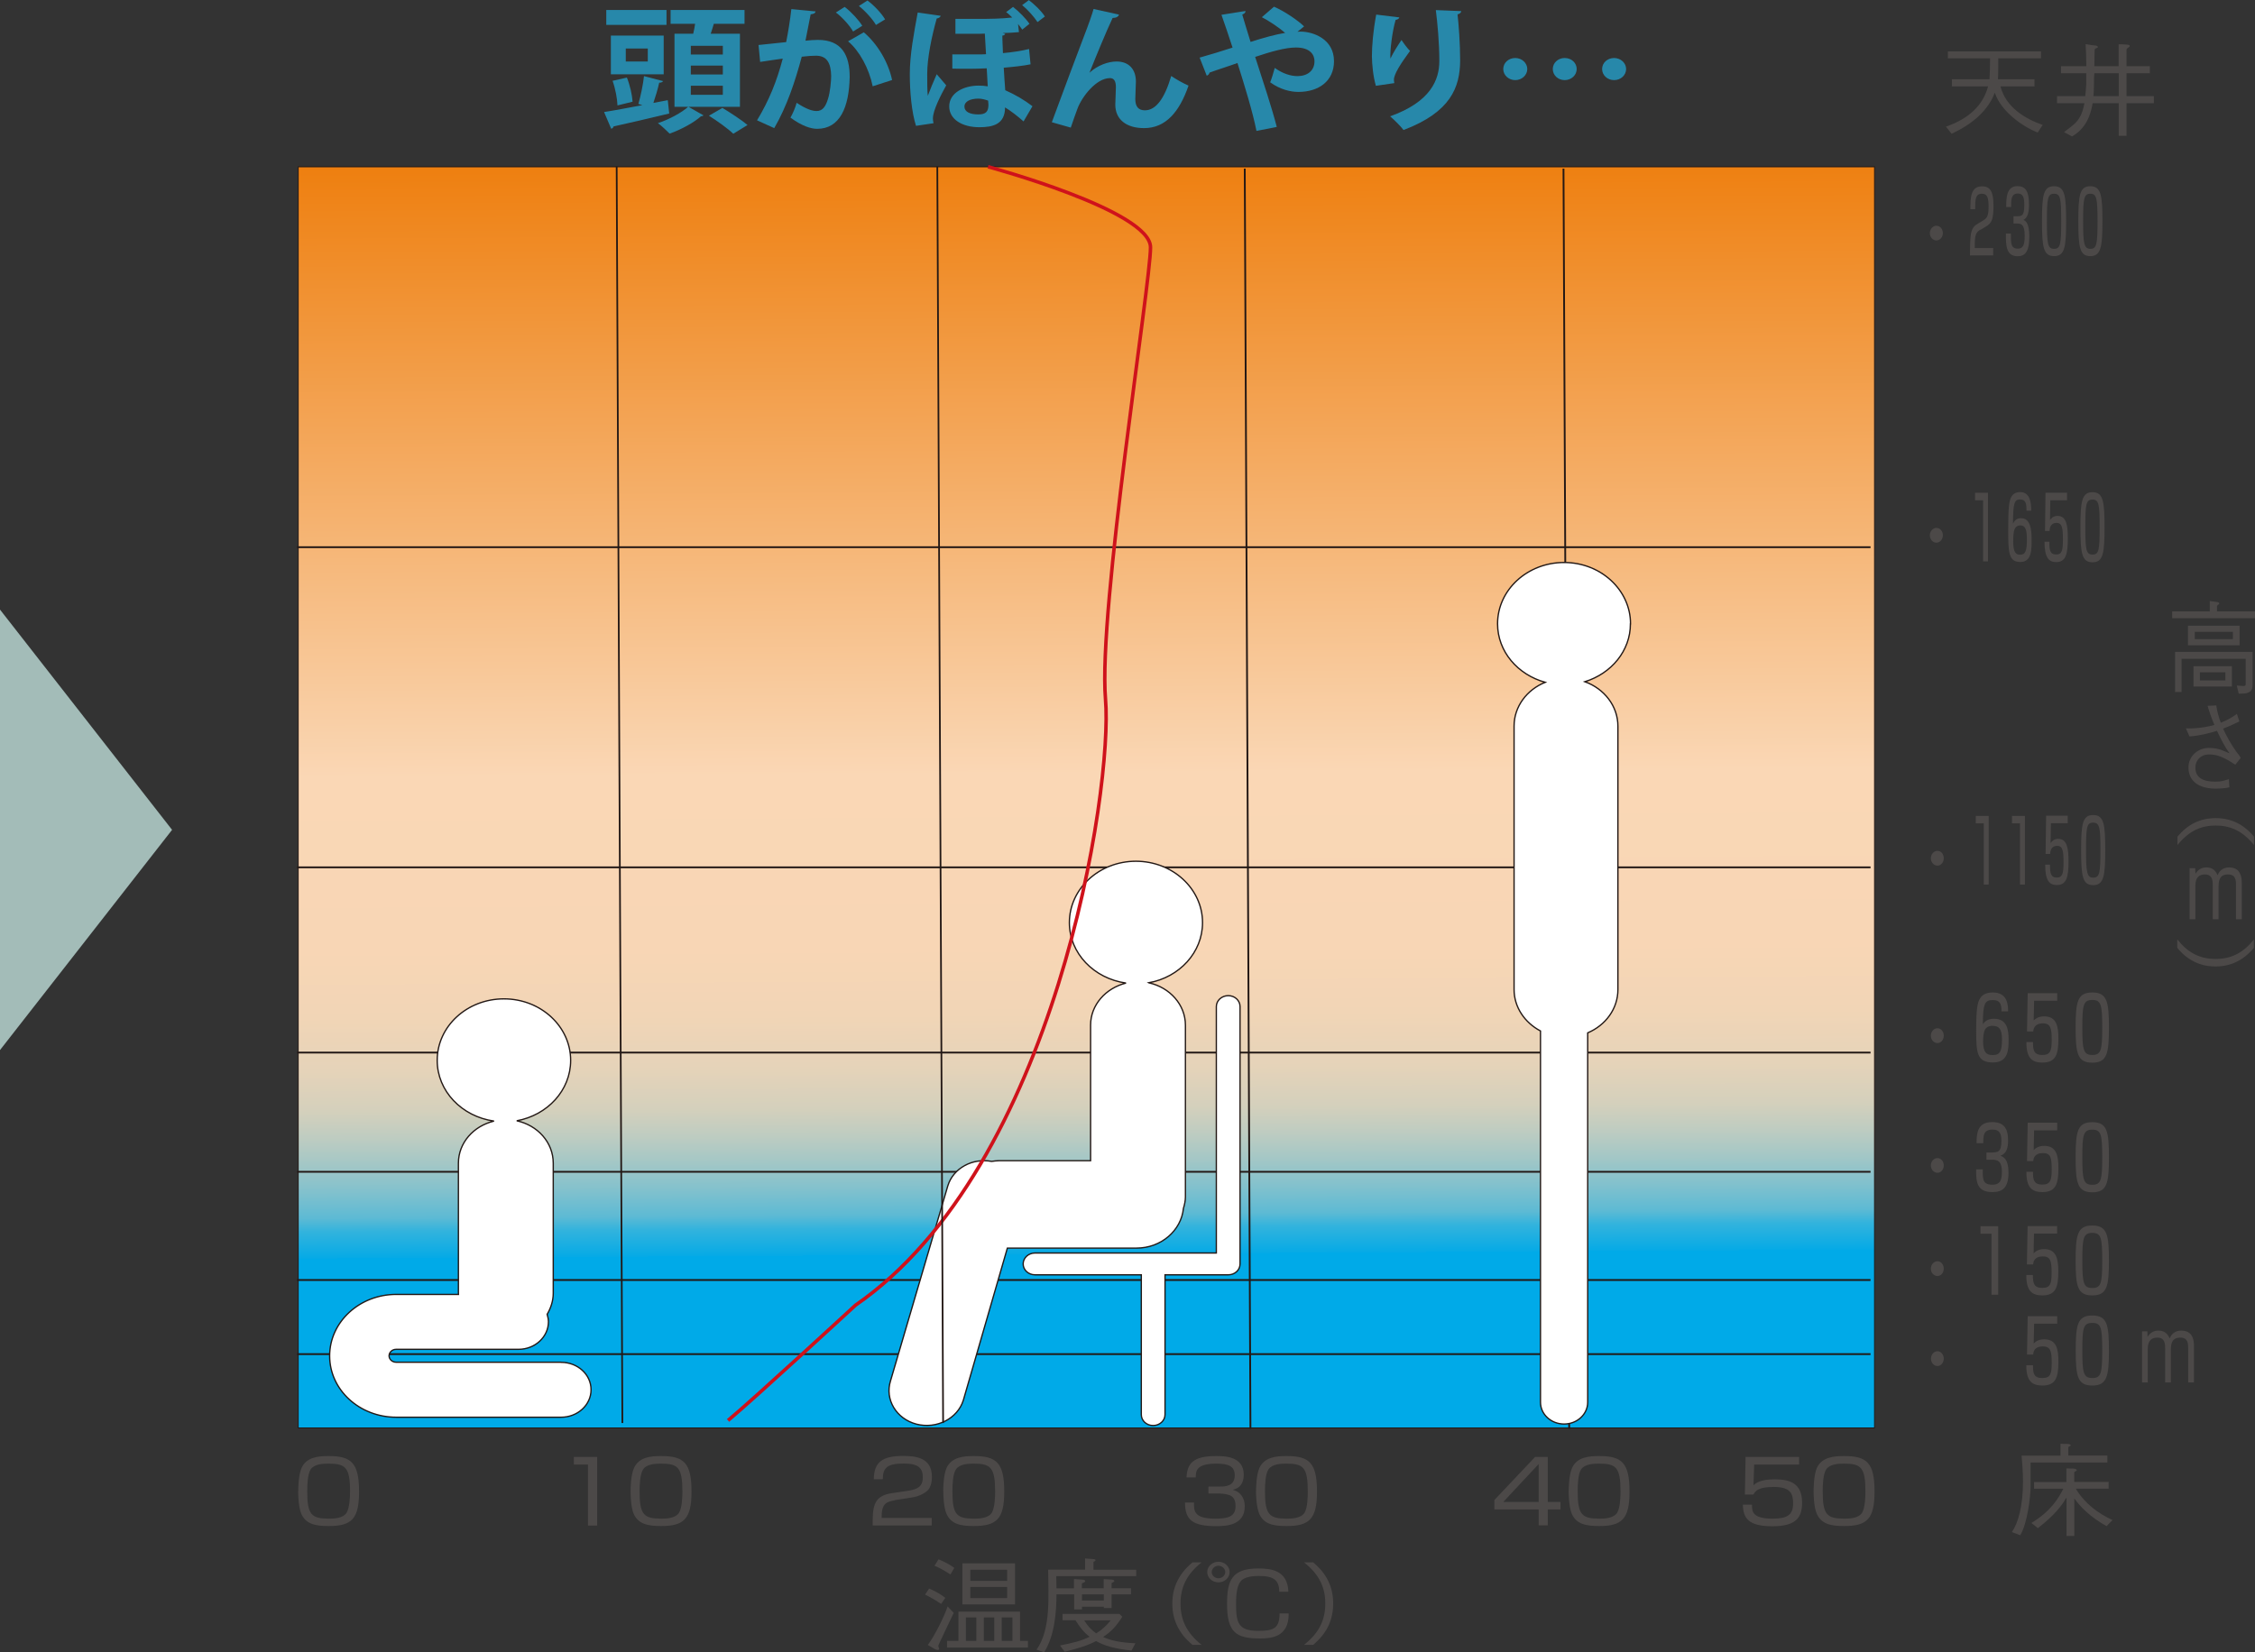 <?xml version="1.0" encoding="UTF-8"?><svg id="_レイヤー_2" xmlns="http://www.w3.org/2000/svg" width="225.4" height="165.2" xmlns:xlink="http://www.w3.org/1999/xlink" viewBox="0 0 225.4 165.2"><rect x="0" y="0" width="225.4" height="165.2" fill="#333333" stroke="none"/><defs><style>.cls-1{fill:url(#linear-gradient);stroke-width:.09px;}.cls-1,.cls-2,.cls-3,.cls-4,.cls-5,.cls-6{stroke:#231815;}.cls-2{stroke-width:0px;}.cls-2,.cls-7,.cls-5,.cls-6{fill:none;}.cls-3{stroke-width:.13px;}.cls-3,.cls-4{fill:#fff;}.cls-4{stroke-width:.13px;}.cls-7{stroke:#cf121b;stroke-width:.35px;}.cls-5{stroke-width:.18px;}.cls-8{fill:#4c4948;}.cls-8,.cls-9,.cls-10{stroke-width:0px;}.cls-9{fill:#2788aa;}.cls-10{fill:#a3bcb8;}.cls-6{stroke-width:.17px;}</style><linearGradient id="linear-gradient" x1="-131.77" y1="-810.97" x2="-132.69" y2="-969.9" gradientTransform="translate(219.25 825.29) scale(.84)" gradientUnits="userSpaceOnUse"><stop offset=".14" stop-color="#00aae8"/><stop offset=".14" stop-color="#05aae6"/><stop offset=".16" stop-color="#32b3dd"/><stop offset=".17" stop-color="#5dbad4"/><stop offset=".19" stop-color="#82c1cd"/><stop offset=".21" stop-color="#a3c7c6"/><stop offset=".23" stop-color="#beccc1"/><stop offset=".25" stop-color="#d4d0bc"/><stop offset=".28" stop-color="#e5d3b9"/><stop offset=".32" stop-color="#f1d5b6"/><stop offset=".37" stop-color="#f8d6b5"/><stop offset=".5" stop-color="#fad7b5"/><stop offset="1" stop-color="#ed7700"/></linearGradient></defs><g id="_レイヤー_1-2"><path class="cls-8" d="m225.3,84.49c-1.19-1.48-2.45-1.95-3.83-1.95s-2.63.47-3.82,1.95v-.84c1.04-1.24,2.27-1.85,3.82-1.85s2.79.61,3.83,1.85v.84Z"/><path class="cls-8" d="m217.64,93.93c1.03,1.3,2.21,1.95,3.82,1.95s2.8-.65,3.83-1.95v.84c-.2.24-.67.78-1.42,1.23-.69.4-1.47.63-2.42.63s-1.72-.23-2.41-.63c-.75-.44-1.21-.99-1.41-1.23v-.84Z"/><path class="cls-8" d="m219.42,86.79l.03.57c.26-.41.6-.63,1.09-.63.55,0,.89.24,1.12.78.22-.56.66-.78,1.14-.78.24,0,.82.04,1.07.55.19.35.21.67.21,1.04v3.59h-.58v-3.42c0-.48-.02-1.06-.81-1.06-.61,0-.93.31-.93,1.16v3.32h-.58v-3.32c0-.49,0-1.16-.79-1.16-.53,0-.95.26-.95,1.13v3.35h-.58v-5.11h.55Z"/><path class="cls-8" d="m214.64,133.1l.02.57c.26-.41.6-.63,1.09-.63.54,0,.89.24,1.12.78.22-.56.67-.78,1.15-.78.23,0,.82.04,1.08.55.18.35.2.67.2,1.04v3.59h-.58v-3.42c0-.48-.02-1.06-.79-1.06-.61,0-.94.31-.94,1.16v3.32h-.57v-3.32c0-.49,0-1.16-.78-1.16-.54,0-.96.26-.96,1.13v3.35h-.57v-5.11h.55Z"/><rect class="cls-1" x="29.81" y="16.68" width="157.56" height="126.09"/><rect class="cls-2" x="29.81" y="16.68" width="157.56" height="126.09"/><line class="cls-5" x1="29.69" y1="54.71" x2="186.97" y2="54.71"/><line class="cls-5" x1="29.69" y1="86.72" x2="186.97" y2="86.72"/><line class="cls-5" x1="29.69" y1="105.24" x2="186.97" y2="105.24"/><line class="cls-5" x1="29.69" y1="117.16" x2="186.97" y2="117.16"/><line class="cls-5" x1="29.69" y1="127.98" x2="186.97" y2="127.98"/><line class="cls-5" x1="29.69" y1="135.39" x2="186.97" y2="135.39"/><line class="cls-5" x1="124.42" y1="16.86" x2="124.99" y2="142.87"/><line class="cls-5" x1="156.28" y1="16.86" x2="156.85" y2="142.87"/><path class="cls-8" d="m120.11,156.21c-1.53,1.21-2.11,2.53-2.11,4.12s.58,2.92,2.11,4.13h-.91c-.26-.22-.85-.7-1.33-1.52-.43-.72-.69-1.57-.69-2.61s.26-1.88.69-2.6c.48-.81,1.07-1.3,1.33-1.52h.91Z"/><path class="cls-8" d="m122.91,157.18c0-.57-.51-1.03-1.12-1.03s-1.12.46-1.12,1.03.5,1.03,1.12,1.03,1.12-.47,1.12-1.03Zm5.87,1.98c-.06-2.19-1.8-2.34-3.01-2.34-2.65,0-3.12,1.21-3.12,3.55,0,2.86.92,3.45,3.28,3.45,1,0,2.92-.06,2.88-2.5h-.91c0,1.48-.59,1.74-2.11,1.74-1.98,0-2.24-.75-2.24-2.68,0-1.23.15-1.91.49-2.31.39-.45,1.32-.5,1.77-.5,1.48,0,2.05.39,2.06,1.58h.92Zm-6.31-1.98c0,.34-.31.62-.68.62s-.67-.28-.67-.62.3-.63.67-.63.68.29.68.63Z"/><path class="cls-8" d="m130.34,164.46c1.54-1.21,2.13-2.52,2.13-4.13s-.59-2.91-2.13-4.12h.92c.94.79,2,2.02,2,4.12s-1.06,3.33-2,4.13h-.92Z"/><path class="cls-8" d="m32.84,146.34c1.7,0,2.15.37,2.15,2.8,0,.39-.03,1.62-.35,2.12-.36.55-1.26.58-1.75.58-1.76,0-2.18-.39-2.18-2.74,0-.6.03-1.72.35-2.2.38-.54,1.29-.56,1.77-.56Zm-3.04,2.75c0,.16.01,1.59.33,2.29.44.97,1.33,1.2,2.71,1.2,2.31,0,3.05-.7,3.05-3.44,0-2.89-.78-3.56-3.05-3.56-.99,0-2.21.1-2.69,1.18-.33.72-.34,2.11-.34,2.33Z"/><path class="cls-8" d="m59.69,145.67v6.86h-.92v-6.1h-1.41v-.76h2.33Z"/><path class="cls-8" d="m66.07,146.34c1.7,0,2.14.37,2.14,2.8,0,.39-.02,1.62-.34,2.12-.37.55-1.26.58-1.76.58-1.76,0-2.18-.39-2.18-2.74,0-.6.04-1.72.36-2.2.38-.54,1.29-.56,1.78-.56Zm-3.04,2.75c0,.16,0,1.59.32,2.29.45.97,1.33,1.2,2.72,1.2,2.29,0,3.05-.7,3.05-3.44,0-2.89-.76-3.56-3.05-3.56-.99,0-2.2.1-2.69,1.18-.34.72-.35,2.11-.35,2.33Z"/><path class="cls-8" d="m89.44,150.01c-.72.12-1.3.25-1.31,1.55v.21h5v.75h-5.9v-.5c0-1.86.45-2.5,1.93-2.73l1.69-.25c.87-.15,1.39-.41,1.39-1.33s-.43-1.38-1.91-1.38c-1.63,0-2.09.41-2.09,1.57h-.9c.02-1.7.84-2.33,2.92-2.33,1.21,0,2.89.13,2.89,2.09,0,.33-.05,1.03-.47,1.4-.36.31-.92.58-1.57.67l-1.67.26Z"/><path class="cls-8" d="m97.32,146.34c1.69,0,2.15.37,2.15,2.8,0,.39-.02,1.62-.34,2.12-.36.55-1.26.58-1.76.58-1.76,0-2.17-.39-2.17-2.74,0-.6.03-1.72.36-2.2.38-.54,1.29-.56,1.77-.56Zm-3.03,2.75c0,.16,0,1.59.33,2.29.44.97,1.32,1.2,2.7,1.2,2.3,0,3.06-.7,3.06-3.44,0-2.89-.77-3.56-3.06-3.56-.99,0-2.2.1-2.7,1.18-.33.72-.34,2.11-.34,2.33Z"/><path class="cls-8" d="m119.35,150.22c-.02.8-.04,1.62,2.09,1.62,1.18,0,2.06-.13,2.06-1.25,0-.3-.04-.89-.58-1.09-.12-.04-.51-.17-1.02-.17h-1.11v-.7h1.12c.51,0,1.51,0,1.51-1.12,0-.94-.68-1.17-1.82-1.17-1.93,0-2.08.64-2.08,1.38h-.92c.07-1.41.66-2.14,2.97-2.14.84,0,2.75.03,2.75,1.86,0,1.25-.83,1.45-1.09,1.51.2.08.44.14.69.38.36.34.5.81.5,1.28,0,1.9-1.84,1.98-2.86,1.98-2.38,0-3.11-.64-3.11-2.36h.91Z"/><path class="cls-8" d="m128.58,146.34c1.7,0,2.14.37,2.14,2.8,0,.39-.01,1.62-.33,2.12-.36.55-1.27.58-1.76.58-1.76,0-2.19-.39-2.19-2.74,0-.6.03-1.72.36-2.2.38-.54,1.28-.56,1.77-.56Zm-3.04,2.75c0,.16.02,1.59.34,2.29.44.97,1.31,1.2,2.71,1.2,2.29,0,3.05-.7,3.05-3.44,0-2.89-.77-3.56-3.05-3.56-1,0-2.2.1-2.7,1.18-.33.72-.34,2.11-.34,2.33Z"/><path class="cls-8" d="m153.8,150.17h-3.54l3.54-3.79v3.79Zm-.36-4.5l-4.07,4.31v.94h4.43v1.59h.91v-1.59h1.27v-.75h-1.27v-4.5h-1.26Z"/><path class="cls-8" d="m159.84,146.34c1.7,0,2.14.37,2.14,2.8,0,.39-.02,1.62-.34,2.12-.37.55-1.27.58-1.76.58-1.77,0-2.18-.39-2.18-2.74,0-.6.02-1.72.35-2.2.38-.54,1.29-.56,1.79-.56Zm-3.05,2.75c0,.16.02,1.59.33,2.29.45.97,1.32,1.2,2.72,1.2,2.28,0,3.04-.7,3.04-3.44,0-2.89-.76-3.56-3.04-3.56-1,0-2.21.1-2.7,1.18-.33.72-.34,2.11-.34,2.33Z"/><path class="cls-8" d="m179.83,145.67v.76h-4.49l-.07,2.07c.29-.25.71-.59,2.14-.59s2.72.34,2.72,2.33c0,1.48-.59,2.36-2.97,2.36s-2.92-.79-2.95-2.16h.91c0,.65.01,1.4,2.04,1.4,1.44,0,2.07-.34,2.07-1.51,0-.94-.2-1.66-1.93-1.66-1.52,0-1.83.38-2.04.76h-.85l.07-3.76h5.36Z"/><path class="cls-8" d="m184.33,146.34c1.69,0,2.13.37,2.13,2.8,0,.39-.02,1.62-.34,2.12-.36.55-1.26.58-1.76.58-1.76,0-2.17-.39-2.17-2.74,0-.6.03-1.72.36-2.2.38-.54,1.28-.56,1.78-.56Zm-3.05,2.75c0,.16,0,1.59.33,2.29.45.97,1.32,1.2,2.72,1.2,2.28,0,3.04-.7,3.04-3.44,0-2.89-.76-3.56-3.04-3.56-1.01,0-2.22.1-2.72,1.18-.32.72-.33,2.11-.33,2.33Z"/><path class="cls-3" d="m162.98,62.37c0-3.38-2.97-6.13-6.64-6.13s-6.65,2.74-6.65,6.13c0,2.78,2.02,5.09,4.76,5.85-1.83.74-3.11,2.42-3.11,4.38v26.33c0,1.78,1.07,3.32,2.64,4.15v37.12c0,1.21,1.06,2.18,2.36,2.18s2.36-.97,2.36-2.18v-36.93c1.79-.76,3.02-2.41,3.02-4.33v-26.33c0-2.02-1.37-3.75-3.3-4.45,2.64-.82,4.55-3.08,4.55-5.79Z"/><path class="cls-3" d="m114.83,98.26c3.06-.55,5.37-3.03,5.37-6.01,0-3.39-2.99-6.14-6.66-6.14s-6.65,2.75-6.65,6.14c0,3.07,2.46,5.59,5.66,6.04-2.03.51-3.54,2.18-3.54,4.21v13.55h-9.15c-.26,0-.5.04-.74.07-1.92-.36-3.84.68-4.38,2.44l-5.73,19.51c-.58,1.85.57,3.79,2.59,4.32,2.01.52,4.11-.54,4.69-2.39l4.4-15.21h12.91c2.47,0,4.47-1.76,4.69-3.97.11-.37.2-.76.2-1.16v-17.15c0-2.06-1.56-3.78-3.64-4.24Z"/><path class="cls-3" d="m122.77,99.55c-.66,0-1.19.49-1.19,1.09v24.64h-18.13c-.65,0-1.18.49-1.18,1.09s.52,1.09,1.18,1.09h10.63v13.98c0,.6.52,1.09,1.18,1.09s1.19-.49,1.19-1.09v-13.98h6.33c.65,0,1.17-.48,1.17-1.09v-25.73c0-.6-.52-1.09-1.17-1.09Z"/><path class="cls-4" d="m56.07,136.2h-16.48c-.38,0-.7-.29-.7-.64s.31-.65.7-.65h12.24c1.65,0,2.99-1.24,2.99-2.76,0-.25-.06-.5-.13-.74.37-.63.61-1.34.61-2.11v-13c0-2.08-1.56-3.79-3.65-4.24,3.07-.56,5.39-3.04,5.39-6.04,0-3.39-2.98-6.15-6.67-6.15s-6.67,2.75-6.67,6.15c0,3.08,2.47,5.62,5.68,6.07-2.05.49-3.56,2.17-3.56,4.22v13s.01.08.01.11h-6.22c-3.67,0-6.66,2.75-6.66,6.15s2.99,6.13,6.66,6.13h16.48c1.64,0,2.99-1.22,2.99-2.75s-1.34-2.74-2.99-2.74Z"/><path class="cls-7" d="m98.76,16.67s16.24,4.38,16.24,8.06-5.24,36.18-4.5,45.17c.76,8.98-4.99,46.78-24.99,60.6,0,0-10.24,9.45-12.74,11.52"/><line class="cls-6" x1="61.64" y1="16.66" x2="62.21" y2="142.28"/><line class="cls-6" x1="93.69" y1="16.66" x2="94.27" y2="142.28"/><path class="cls-8" d="m223.86,64.52v-1.96h-5.16v1.96h5.16Zm-.67-.62h-3.81v-.73h3.81v.73Zm-.1,4.74v-2.03h-3.84v2.03h3.84Zm-.65-.61h-2.55v-.81h2.55v.81Zm-1.57-6.9h-3.75v.68h8.29v-.68h-3.81v-.54c0-.06.23-.18.23-.24,0-.07-.09-.14-.18-.15l-.77-.11v1.05Zm-3.48,8.06h.67v-3.32h6.41v2.56c0,.12-.1.16-.24.16s-.65-.05-.65-.05l.19.81h.29c.87,0,1.1-.32,1.1-.85v-3.32h-7.75v3.99Z"/><path class="cls-8" d="m221.53,70.53c.07.56.26,1.23.45,1.73.55-.21,1.12-.52,1.61-.88l.25.75c-.33.16-.92.45-1.63.72.38.85.88,1.69,1.34,2.33.16.21.31.37.42.6l-.54.68c-1.16-.77-1.82-1.03-2.63-1.03s-1.36.57-1.36,1.32c0,1.41,1.52,1.4,2.07,1.4s.87-.12,1.28-.25l.05.82c-.37.1-1.03.13-1.37.13-1.78,0-2.72-.82-2.72-2.11,0-1.19,1-1.96,2.03-1.96s1.51.32,2.03.53l.02-.02c-.41-.57-.84-1.37-1.23-2.22-.81.25-1.77.5-2.75.56l-.36-.81c.83.04,1.86-.06,2.85-.34-.28-.65-.51-1.31-.68-1.91l.88-.04Z"/><path class="cls-8" d="m99.38,164.06h-1.04v-2.34h1.04v2.34Zm-3.58,0h-1.14v.67h8.09v-.67h-.79v-2.92h-6.16v2.92Zm1.79,0h-1.04v-2.34h1.04v2.34Zm3.61,0h-1.07v-2.34h1.07v2.34Zm-6.48-3.45c-.31.97-1.31,2.97-1.98,3.86l.72.42c.14.06.32.13.4.02.08-.1-.15-.24-.03-.48.11-.24,1.12-2.39,1.5-3.17l-.62-.65Zm1.48-.19h5.26v-4.11h-5.26v4.11Zm4.47-2.36h-3.68v-1.11h3.68v1.11Zm0,1.72h-3.68v-1.11h3.68v1.11Zm-8.2-.35c.51.26,1.18.63,1.6.94l.42-.61c-.37-.3-1-.68-1.62-.93l-.4.6Zm.93-2.88c.46.17,1.06.52,1.6.87l.39-.66c-.47-.32-.86-.56-1.58-.85l-.4.64Z"/><path class="cls-8" d="m111.02,162.01c-.45.57-.96,1.01-1.45,1.3-.49-.34-.87-.76-1.2-1.3h2.65Zm-3.65-2.6v1.5h.78v-.27h2.18v.14h.78v-1.37h1.94v-.61h-1.94v-.5c0-.06.27-.11.27-.22,0-.1-.12-.13-.28-.15l-.78-.04v.91h-2.18v-.46c0-.08.33-.1.33-.25,0-.08-.07-.14-.27-.15l-.85-.06v.93h-1.75c0-.54-.02-.95-.02-1.22h7.99v-.64h-4.27v-.76c0-.09.2-.07.2-.18,0-.12-.1-.12-.26-.13l-.78-.06v1.12h-3.69c0,2.57.32,5.91-1.16,8l.76.26c1.06-1.7,1.23-4.07,1.23-5.79h1.75Zm.78.62v-.62h2.18v.62h-2.18Zm-1.73,5.12c1.23-.31,2.25-.6,3.14-1.07.82.47,1.92.78,3.54.95l.39-.73c-1.38-.06-2.4-.24-3.23-.63.81-.53,1.3-1.05,1.92-2.02l-.29-.29h-5.68v.64h1.29c.4.64.81,1.19,1.41,1.65-.83.42-1.74.63-2.96.87l.47.62Z"/><path class="cls-8" d="m194.2,53.52c0-.41-.28-.74-.65-.74-.34,0-.65.33-.65.74s.3.74.65.74c.36,0,.65-.34.65-.74Z"/><path class="cls-8" d="m194.2,23.31c0-.41-.28-.74-.65-.74-.34,0-.65.33-.65.74s.3.73.65.73c.36,0,.65-.33.65-.73Z"/><path class="cls-8" d="m193.66,86.55c-.36,0-.66-.34-.66-.74s.3-.74.66-.74.63.33.63.74-.28.74-.63.74Z"/><path class="cls-8" d="m193.66,104.29c-.36,0-.66-.33-.66-.74s.3-.74.66-.74.63.33.63.74-.28.74-.63.74Z"/><path class="cls-8" d="m194.29,116.52c0-.41-.28-.73-.63-.73s-.66.32-.66.73.3.74.66.74.63-.34.63-.74Z"/><path class="cls-8" d="m194.29,126.85c0-.41-.28-.75-.63-.75s-.66.34-.66.75.3.73.66.73.63-.33.63-.73Z"/><path class="cls-8" d="m193.66,136.58c-.36,0-.65-.33-.65-.74s.3-.74.65-.74.63.34.63.74-.28.74-.63.74Z"/><path class="cls-8" d="m198.71,49.27v6.86h-.49v-6.11h-.8v-.75h1.29Z"/><path class="cls-8" d="m201.91,52.53c.46,0,.69.26.69,1.36,0,1.18-.14,1.57-.68,1.57-.41,0-.69-.19-.69-1.36,0-.31.02-.91.13-1.17.14-.35.44-.4.56-.4Zm1.12-1.46c0-.7-.06-1.87-1.11-1.87-.32,0-.74.11-.94.61-.15.38-.25.89-.25,3.17s.05,3.21,1.22,3.21,1.12-1.34,1.12-2.27-.1-2.11-1.05-2.11c-.54,0-.72.37-.81.55.01-2.05.13-2.42.7-2.42s.65.37.65,1.12h.48Z"/><path class="cls-8" d="m206.61,49.27v.75h-1.67l-.03,1.97c.1-.14.31-.41.75-.41.91,0,1.03.99,1.03,2.24,0,1.57-.19,2.38-1.16,2.38-.73,0-1.17-.42-1.17-2.04h.49c-.02.82.06,1.28.67,1.28s.68-.44.68-1.53-.07-1.63-.64-1.63c-.63,0-.68.56-.7.81h-.45l.05-3.83h2.15Z"/><path class="cls-8" d="m209.16,49.95c.64,0,.71.49.71,2.76s-.07,2.74-.71,2.74-.72-.48-.72-2.74.06-2.76.71-2.76Zm0-.74c-1.07,0-1.21.91-1.21,3.51s.14,3.5,1.21,3.5,1.2-.92,1.2-3.5-.13-3.51-1.2-3.51Z"/><path class="cls-8" d="m198.78,81.57v6.87h-.49v-6.12h-.8v-.74h1.29Z"/><path class="cls-8" d="m202.4,81.57v6.87h-.49v-6.12h-.8v-.74h1.29Z"/><path class="cls-8" d="m206.68,81.57v.74h-1.68l-.03,1.98c.11-.15.31-.42.76-.42.9,0,1.03,1,1.03,2.24,0,1.57-.19,2.38-1.17,2.38-.73,0-1.17-.43-1.16-2.04h.48c-.01.83.07,1.29.67,1.29s.68-.45.68-1.53-.06-1.64-.63-1.64c-.64,0-.69.57-.71.81h-.45l.05-3.83h2.15Z"/><path class="cls-8" d="m209.22,82.25c.65,0,.73.49.73,2.74s-.08,2.76-.71,2.76-.73-.48-.73-2.76.07-2.74.71-2.74Zm0-.76c-1.07,0-1.2.91-1.2,3.5s.13,3.51,1.2,3.51,1.21-.92,1.21-3.51-.13-3.5-1.21-3.5Z"/><path class="cls-8" d="m199.15,102.57c.64,0,.96.27.96,1.35,0,1.18-.2,1.57-.92,1.57-.58,0-.97-.2-.97-1.37,0-.32.04-.9.18-1.16.2-.37.61-.4.76-.4Zm1.57-1.46c0-.71-.09-1.88-1.53-1.88-.45,0-1.03.12-1.3.64-.21.37-.36.88-.36,3.15s.08,3.21,1.69,3.21c1.53,0,1.55-1.33,1.55-2.28s-.13-2.09-1.45-2.09c-.75,0-.99.36-1.12.55,0-2.05.19-2.42.98-2.42.74,0,.88.38.88,1.13h.67Z"/><path class="cls-8" d="m205.63,99.31v.75h-2.31l-.04,1.97c.15-.14.43-.41,1.05-.41,1.24,0,1.42,1,1.42,2.23,0,1.58-.26,2.39-1.6,2.39-1.01,0-1.61-.42-1.6-2.05h.66c-.01.84.11,1.29.93,1.29s.94-.43.94-1.52-.09-1.64-.87-1.64c-.88,0-.95.57-.98.81h-.62l.07-3.83h2.96Z"/><path class="cls-8" d="m209.14,99.98c.88,0,.99.49.99,2.75s-.11,2.75-.99,2.75-1-.48-1-2.75.11-2.75,1-2.75Zm0-.75c-1.48,0-1.67.91-1.67,3.51s.19,3.51,1.67,3.51,1.66-.93,1.66-3.51-.18-3.51-1.66-3.51Z"/><path class="cls-8" d="m198.19,116.93c-.01,1.01,0,1.52.96,1.52.69,0,.95-.32.95-1.27,0-1.23-.54-1.23-1.12-1.23h-.42v-.72h.46c.7,0,1.03-.06,1.03-1.14,0-.65-.11-1.15-.88-1.15-.93,0-.93.62-.93,1.36h-.67c0-1.03.1-2.11,1.56-2.11,1.09,0,1.59.53,1.59,1.84,0,.72-.14,1.3-.77,1.53.28.1.81.29.81,1.69,0,1.56-.65,1.94-1.61,1.94-1.55,0-1.64-1.01-1.62-2.27h.67Z"/><path class="cls-8" d="m205.63,112.27v.75h-2.31l-.04,1.97c.15-.15.43-.42,1.05-.42,1.24,0,1.42.99,1.42,2.24,0,1.57-.26,2.38-1.6,2.38-1.01,0-1.61-.42-1.6-2.03h.66c-.01.83.11,1.28.93,1.28s.94-.45.94-1.53c0-1.13-.09-1.62-.87-1.62-.88,0-.95.56-.98.8h-.62l.07-3.84h2.96Z"/><path class="cls-8" d="m209.14,112.95c.88,0,.99.49.99,2.75s-.11,2.76-.99,2.76-1-.48-1-2.76.11-2.75,1-2.75Zm0-.75c-1.48,0-1.67.91-1.67,3.5s.19,3.51,1.67,3.51,1.66-.92,1.66-3.51-.18-3.5-1.66-3.5Z"/><path class="cls-8" d="m197.96,122.6v.75h1.1v6.1h.67v-6.85h-1.77Z"/><path class="cls-8" d="m202.67,122.6l-.07,3.82h.62c.03-.24.1-.8.98-.8.78,0,.87.51.87,1.63s-.13,1.52-.94,1.52-.94-.46-.93-1.29h-.66c-.01,1.62.59,2.04,1.6,2.04,1.34,0,1.6-.81,1.6-2.38,0-1.24-.18-2.25-1.42-2.25-.61,0-.9.27-1.05.43l.04-1.98h2.31v-.75h-2.96Z"/><path class="cls-8" d="m209.14,123.27c.88,0,.99.49.99,2.76s-.11,2.75-.99,2.75-1-.48-1-2.75.11-2.76,1-2.76Zm0-.74c-1.48,0-1.67.91-1.67,3.5s.19,3.49,1.67,3.49,1.66-.92,1.66-3.49-.18-3.5-1.66-3.5Z"/><path class="cls-8" d="m205.63,131.6v.75h-2.31l-.04,1.98c.15-.15.43-.42,1.05-.42,1.25,0,1.42,1,1.42,2.24,0,1.57-.26,2.38-1.6,2.38-1.01,0-1.62-.42-1.61-2.03h.67c-.01.83.09,1.28.93,1.28s.94-.44.94-1.53-.09-1.63-.88-1.63c-.88,0-.95.56-.97.81h-.62l.07-3.83h2.96Z"/><path class="cls-8" d="m209.14,132.27c.89,0,.99.49.99,2.76s-.11,2.75-.99,2.75-1-.49-1-2.75.09-2.76.99-2.76Zm0-.74c-1.48,0-1.66.9-1.66,3.5s.19,3.5,1.66,3.5,1.66-.92,1.66-3.5-.17-3.5-1.66-3.5Z"/><path class="cls-8" d="m197.93,22.97c-.42.27-.56.48-.54,1.83h1.84v.74h-2.32c0-.54,0-1.62.1-2.18.13-.65.42-.84.73-1.02l.49-.3c.32-.2.54-.35.54-1.34,0-.92-.11-1.33-.67-1.33-.67,0-.67.63-.67,1.55h-.48c0-1.21.04-2.29,1.17-2.29.85,0,1.14.59,1.14,1.93s-.17,1.75-.74,2.08l-.56.34Z"/><path class="cls-8" d="m201,23.34c-.01,1.01,0,1.52.7,1.52.49,0,.68-.32.68-1.28,0-1.23-.4-1.23-.81-1.23h-.31v-.73h.34c.51,0,.74-.05.74-1.13,0-.65-.08-1.14-.64-1.14-.68,0-.68.62-.68,1.35h-.49c0-1.03.07-2.09,1.13-2.09.79,0,1.15.5,1.15,1.83,0,.73-.1,1.31-.56,1.55.21.09.59.28.59,1.68,0,1.55-.47,1.95-1.16,1.95-1.14,0-1.19-1.02-1.18-2.27h.48Z"/><path class="cls-8" d="m205.32,19.37c.64,0,.71.49.71,2.75s-.07,2.76-.71,2.76-.72-.48-.72-2.76.07-2.75.72-2.75Zm0-.75c-1.08,0-1.21.9-1.21,3.49s.13,3.5,1.21,3.5,1.2-.94,1.2-3.5-.13-3.49-1.2-3.49Z"/><path class="cls-8" d="m208.94,19.37c.64,0,.72.49.72,2.75s-.08,2.76-.71,2.76-.73-.48-.73-2.76.08-2.75.72-2.75Zm0-.75c-1.07,0-1.2.9-1.2,3.49s.13,3.5,1.2,3.5,1.21-.94,1.21-3.5-.13-3.49-1.21-3.49Z"/><path class="cls-8" d="m195.1,8.64v-.71h3.76c.04-.55.06-1.49.06-2.1h-4.22v-.69h9.31v.69h-4.27c0,.34,0,1.68-.03,2.1h3.65v.71h-3.4c.54,2.11,2.51,3.26,4.22,3.85l-.5.76c-1.46-.56-3.66-2.09-4.28-3.96h-.02c-.59,1.59-2.04,3.05-4.31,4.08l-.56-.71c2.34-.81,3.71-2.16,4.21-4.02h-3.62Z"/><path class="cls-8" d="m211.78,10.32v3.26h.78v-3.26h2.73v-.71h-2.73v-2.29h2.33v-.7h-2.33v-1.66c0-.14.32-.25.32-.36,0-.12-.18-.13-.41-.15-.23-.02-.36-.02-.7-.02v2.19h-2.43c.02-.79.03-1.44.03-1.6,0-.26.32-.16.32-.32s-.33-.16-.55-.18c-.21-.03-.38-.07-.67-.11.04.54.06,1.36.07,2.21h-2.53v.7h2.52c0,.42,0,.73,0,1.09-.02.46-.05.85-.1,1.2h-2.82v.71h2.74c-.34,1.86-1.09,2.12-2.04,2.89l.8.43c1.35-.77,1.86-2.07,2.06-3.32h2.61Zm-2.53-.71c.06-.62.05-1.19.06-1.6,0-.26.01-.45.03-.69h2.44v2.29h-2.53Z"/><path class="cls-8" d="m205.95,144.35c.26.02.47.02.65.02.16,0,.38.03.38.13,0,.11-.24.11-.24.22v.81h3.9v.7h-7.67v2.37c0,.99-.32,3.75-1.04,4.9l-.83-.32c.61-.88,1.11-2.56,1.11-5.06,0-1.02-.1-2-.14-2.58h3.89v-1.19Zm1.55,4.51c.88,1.47,2.24,2.47,3.66,3.12l-.6.61c-1.64-.92-2.64-1.95-3.2-2.75h-.02v3.73h-.78v-3.79h-.04c-.69,1.24-1.92,2.31-2.82,3.01l-.65-.52c1.93-1.16,2.7-2.45,3.19-3.42h-2.92v-.67h3.23v-1.36c.27,0,.4.01.6.01.18,0,.43.04.43.16,0,.11-.25.13-.25.23v.95h3.44v.67h-3.27Z"/><path class="cls-9" d="m66.75,10.03l.14,1.32c-2.02.49-4.16.98-5.56,1.29-.02.12-.12.21-.24.23l-.71-1.67c.99-.15,2.36-.41,3.83-.69l-.4-.12c.22-.75.47-1.93.56-2.78l1.91.5c-.05.09-.18.16-.39.16-.13.6-.36,1.38-.58,2.02l1.42-.27Zm-.13-9.04v1.5h-6.02V1h6.02Zm-.28,2.57v3.87h-5.28v-3.87h5.28Zm-3.68,4.19c.31.77.53,1.76.57,2.42l-1.51.37c-.02-.66-.21-1.68-.49-2.46l1.42-.32Zm2.09-1.6v-1.3h-2.2v1.3h2.2Zm5.56,5.39c-.04.05-.13.08-.25.09-.64.59-1.99,1.34-3.13,1.73-.27-.28-.79-.77-1.17-1.05,1.13-.36,2.4-1.07,3.04-1.64l1.51.86Zm3.65-8.17v7.31h-6.54V3.37h1.87c.07-.31.15-.65.19-.99h-2.45v-1.38h7.39v1.38h-3.07c-.09.31-.19.64-.31.99h2.92Zm-1.71,2.08v-.87h-3.2v.87h3.2Zm0,2v-.89h-3.2v.89h3.2Zm0,2.03v-.91h-3.2v.91h3.2Zm1.04,3.89c-.5-.49-1.6-1.28-2.43-1.8l1.35-.78c.8.48,1.93,1.22,2.51,1.71l-1.42.87Z"/><path class="cls-9" d="m81.52,1.14c-.03.2-.22.26-.49.29-.13.67-.36,1.85-.52,2.64.38-.05.92-.08,1.21-.08,2.45-.02,3.21,1.57,3.21,3.7v.02c-.06,3.02-.98,5.17-3.25,5.17-.59,0-1.48-.25-2.67-1.12.24-.42.48-.98.62-1.48,1.01.66,1.59.82,1.99.82.62,0,.92-.47,1.15-1.24.2-.61.31-1.74.31-2.25-.02-1.35-.46-2.04-1.51-2.04-.35,0-.86.03-1.43.1-.67,2.5-1.48,4.94-2.75,7.14l-1.72-.78c1.22-2.02,1.98-3.93,2.57-6.17-.53.08-1.6.22-2.26.33l-.16-1.69,2.76-.29c.2-1,.39-2.15.52-3.3l2.4.23Zm3.75,2.01c-.31-.57-1.13-1.48-1.72-1.9l.88-.56c.67.51,1.41,1.32,1.76,1.89l-.92.57Zm1.96,5.48c-.35-1.75-1.32-3.55-2.46-4.5l1.57-.9c1.37,1.16,2.45,2.98,2.83,4.77l-1.95.63Zm.33-6.13c-.31-.56-1.13-1.46-1.71-1.9l.86-.55c.67.5,1.42,1.3,1.76,1.89l-.92.56Z"/><path class="cls-9" d="m91.56,12.58c-.43-1.34-.62-3.37-.62-5.17,0-1.97.41-4.06.79-6.16l2.3.33c-.03.14-.21.24-.4.27-.5,1.78-.95,3.95-.95,5.53,0,.74,0,1.79.06,2.2.16-.45.62-1.57.89-2.16l.95,1.11c-.52.94-1.33,2.5-1.33,3.31,0,.15.02.3.06.48l-1.74.26Zm8.9-9.17c-.04.09-.13.14-.27.15,0,.19,0,.34.06,1.75.91-.08,1.9-.23,2.61-.41l.15,1.53c-.71.15-1.75.26-2.68.34.05.82.1,1.66.15,2.25,1.01.45,1.93.99,2.72,1.6l-.89,1.52c-.55-.49-1.3-1.08-1.85-1.4,0,1.7-1.23,1.98-2.57,1.98-1.71,0-3.01-.79-3.01-2.08,0-1.36,1.46-2.08,2.94-2.08.31,0,.61.02.91.07-.03-.49-.06-1.17-.1-1.8-1.15.06-2.3.06-3.44.03v-1.42h2.54c.27,0,.54,0,.83-.02l-.12-2.06c-.31.02-.68.02-1.01.02h-1.93v-1.49h2.02c1.6,0,2.63-.02,3.66-.14-.21-.2-.41-.4-.61-.54l.69-.52c.61.48,1.28,1.16,1.64,1.69l-.72.58c-.12-.18-.27-.37-.42-.56l.09.81c-.43.05-1.1.08-1.63.09l.27.09Zm-1.66,7.06c0-.11-.02-.23-.03-.41-.31-.11-.65-.2-.97-.2-.81,0-1.4.28-1.4.8s.56.78,1.38.78c.77,0,1.02-.29,1.02-.97Zm4.9-8.27c-.34-.52-.97-1.23-1.53-1.69l.67-.5c.61.48,1.25,1.08,1.6,1.64l-.74.56Z"/><path class="cls-9" d="m105.14,12.21c.91-2.48,2.79-7.5,3.28-8.77.31-.78.77-2.09.89-2.54l2.54.56c-.07.21-.27.33-.64.34-.61,1.28-1.78,4.13-2.31,5.47.81-.74,1.86-1.12,2.71-1.12,1.23,0,1.93.78,1.93,2.01,0,.25-.06,1.46-.06,1.74,0,.79.34,1.13.96,1.13,1.12,0,1.98-1.22,2.63-3.43.53.35,1.16.71,1.73.96-.91,2.64-2.29,4.25-4.44,4.25-1.81,0-2.88-.89-2.88-2.35,0-.24.06-1.46.06-1.74,0-.63-.2-.91-.59-.91-1.39,0-2.82,1.89-3.25,3.05-.2.55-.45,1.23-.67,1.9l-1.9-.54Z"/><path class="cls-9" d="m129.7,3.18c.1-.02.21-.02.3-.02,1.2,0,3.34.7,3.34,2.96,0,1.97-1.51,3.07-3.56,3.07-.77,0-1.81-.23-2.82-.96.15-.35.33-.99.46-1.44.81.59,1.63.82,2.26.82,1.01,0,1.71-.54,1.71-1.49,0-.58-.36-1.37-1.86-1.37-1.05,0-2.52.42-4.07.94.79,2.44,1.69,5.16,2.16,7l-2.03.4c-.36-1.85-1.22-4.65-1.9-6.79-.87.32-2.01.67-2.79.96-.02.12-.12.25-.28.31l-.71-1.81c.85-.24,2.2-.64,3.29-1-.4-1.21-.77-2.34-1.11-3.28l2.4-.38c.01.18-.09.25-.32.36.21.68.49,1.67.83,2.73,1.33-.42,2.49-.75,3.46-.9-.69-.59-1.66-1.23-2.33-1.57l1.21-1.05c1.02.43,2.4,1.37,3.01,1.97l-.64.52Z"/><path class="cls-9" d="m137.53,8.59c-.28-.95-.39-2.16-.4-2.97,0-1.01.12-2.51.43-4.16l2.31.28c-.05.17-.22.22-.37.25-.33,1.12-.58,3.09-.52,3.87.28-.6.77-1.37,1.11-1.86.2.31.62.88.85,1.09-.95,1.3-1.61,2.32-1.61,2.89,0,.1.02.2.04.33l-1.85.27Zm8.53-7.48c-.02.16-.13.26-.37.33.12,1.08.26,2.9.26,4.64-.02,2.64-.94,5.13-5.66,6.92-.26-.36-.95-1.04-1.34-1.37,4.07-1.45,4.92-3.67,4.92-5.53s-.19-3.82-.35-5.09l2.53.1Z"/><path class="cls-9" d="m152.66,6.9c0,.61-.54,1.11-1.2,1.11s-1.2-.49-1.2-1.11.53-1.1,1.2-1.1,1.2.51,1.2,1.1Zm4.94,0c0,.61-.53,1.11-1.2,1.11s-1.19-.49-1.19-1.11.53-1.1,1.19-1.1c.7,0,1.2.51,1.2,1.1Zm4.94,0c0,.61-.53,1.11-1.2,1.11s-1.2-.49-1.2-1.11.53-1.1,1.2-1.1,1.2.51,1.2,1.1Z"/><polygon class="cls-10" points="0 60.95 17.2 82.97 0 104.99 0 60.95"/></g></svg>